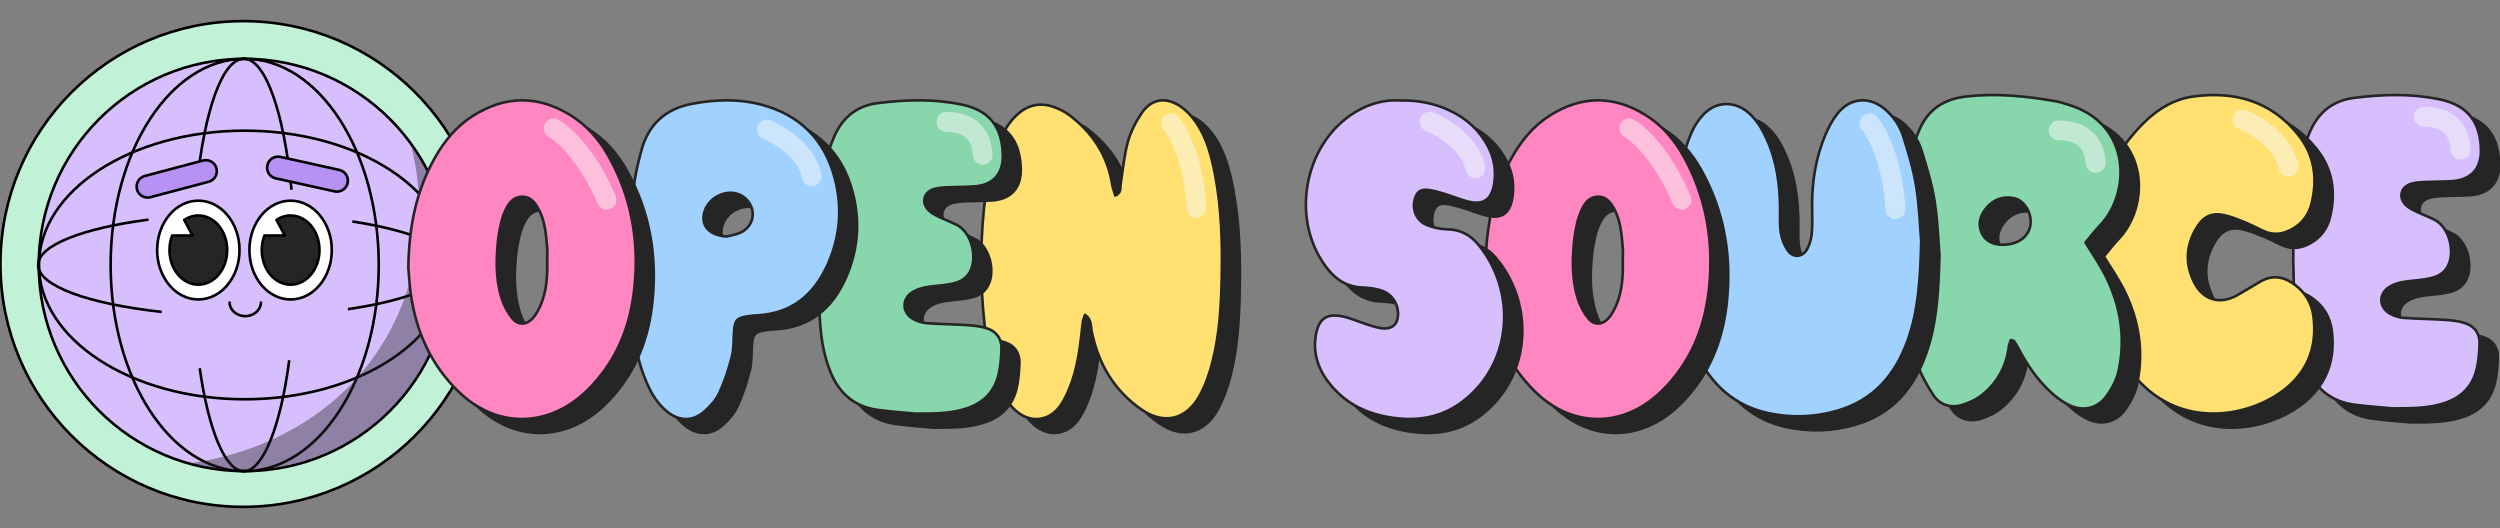 <svg viewBox="0 0 947 200" fill="none" xmlns="http://www.w3.org/2000/svg">
<rect x="0" y="0" width="947" height="200" fill="#808080" stroke="none"/>
<g clip-path="url(#clip0_5166_17577)">
<circle cx="92.169" cy="100" r="92" fill="#C1F2D7" stroke="black"/>
<path d="M92.63 178.468C135.681 178.468 170.581 143.503 170.581 100.372C170.581 57.24 135.681 22.275 92.63 22.275C49.58 22.275 14.68 57.24 14.68 100.372C14.68 143.503 49.58 178.468 92.63 178.468Z" fill="#D7BFFD" stroke="black" stroke-miterlimit="10"/>
<path d="M92.687 178.468C120.731 178.468 143.466 143.503 143.466 100.372C143.466 57.24 120.731 22.275 92.687 22.275C64.642 22.275 41.908 57.24 41.908 100.372C41.908 143.503 64.642 178.468 92.687 178.468Z" stroke="black" stroke-miterlimit="10"/>
<path d="M110.416 71.875C107.596 42.836 100.592 22.275 92.394 22.275C84.196 22.275 77.502 41.945 74.563 69.974" stroke="black" stroke-miterlimit="10"/>
<path d="M75.644 139.502C78.995 162.804 85.239 178.474 92.394 178.474C99.55 178.474 106.329 161.433 109.561 136.473" stroke="black" stroke-miterlimit="10"/>
<path d="M92.687 151.245C135.738 151.245 170.638 128.468 170.638 100.371C170.638 72.274 135.738 49.497 92.687 49.497C49.636 49.497 14.736 72.274 14.736 100.371C14.736 128.468 49.636 151.245 92.687 151.245Z" stroke="black" stroke-miterlimit="10"/>
<path d="M56.27 83.189C31.407 86.427 14.443 92.909 14.443 100.371C14.443 108.325 33.704 115.161 61.253 118.151" stroke="black" stroke-miterlimit="10"/>
<path d="M131.789 117.108C154.861 113.741 170.35 107.508 170.35 100.372C170.35 93.236 155.61 87.308 133.466 83.89" stroke="black" stroke-miterlimit="10"/>
<path d="M110.079 113.436C118.695 113.436 125.68 105.059 125.68 94.725C125.68 84.392 118.695 76.015 110.079 76.015C101.463 76.015 94.478 84.392 94.478 94.725C94.478 105.059 101.463 113.436 110.079 113.436Z" fill="white" stroke="black" stroke-linecap="round" stroke-linejoin="round"/>
<path d="M110.079 81.621C108.137 81.621 106.318 82.236 104.736 83.302L107.878 89.214H100.181C99.528 90.889 99.157 92.756 99.157 94.73C99.157 101.967 104.049 107.834 110.085 107.834C116.121 107.834 121.013 101.967 121.013 94.73C121.013 87.493 116.121 81.627 110.085 81.627L110.079 81.621Z" fill="#252525" stroke="black" stroke-linecap="round" stroke-linejoin="round"/>
<path d="M75.126 113.436C83.742 113.436 90.727 105.059 90.727 94.725C90.727 84.392 83.742 76.015 75.126 76.015C66.509 76.015 59.524 84.392 59.524 94.725C59.524 105.059 66.509 113.436 75.126 113.436Z" fill="white" stroke="black" stroke-linecap="round" stroke-linejoin="round"/>
<path d="M75.126 81.621C73.184 81.621 71.365 82.236 69.783 83.302L72.925 89.214H65.228C64.575 90.889 64.204 92.756 64.204 94.73C64.204 101.967 69.096 107.834 75.132 107.834C81.168 107.834 86.06 101.967 86.06 94.73C86.06 87.493 81.168 81.627 75.132 81.627L75.126 81.621Z" fill="#252525" stroke="black" stroke-linecap="round" stroke-linejoin="round"/>
<path d="M98.835 114.648C98.751 117.491 96.06 119.782 92.85 119.759C89.675 119.736 87.04 117.463 86.956 114.648" stroke="black" stroke-linecap="round" stroke-linejoin="round"/>
<path d="M76.923 60.801L54.844 66.666C52.629 67.254 51.31 69.531 51.897 71.75L51.898 71.755C52.486 73.975 54.758 75.297 56.973 74.708L79.052 68.843C81.267 68.255 82.587 65.979 81.999 63.759L81.998 63.754C81.41 61.535 79.138 60.212 76.923 60.801Z" fill="#B891F5" stroke="black" stroke-linecap="round" stroke-linejoin="round"/>
<path d="M128.526 64.369L106.222 59.435C103.984 58.94 101.769 60.357 101.275 62.599L101.274 62.604C100.78 64.846 102.193 67.065 104.431 67.56L126.736 72.493C128.974 72.988 131.188 71.572 131.682 69.33L131.684 69.325C132.178 67.083 130.764 64.864 128.526 64.369Z" fill="#B891F5" stroke="black" stroke-linecap="round" stroke-linejoin="round"/>
<path d="M155.492 54.196C173.588 79.969 175.294 113.661 159.867 139.908C142.396 169.635 106.081 184.492 71.23 175.495C75.999 175.027 122.004 169.708 146.157 128.119C165.655 94.55 157.283 60.83 155.492 54.202V54.196Z" fill="#252525" fill-opacity="0.4"/>
<path d="M913.069 159.991C909.331 159.636 904.008 159.289 898.736 158.591C890.075 157.445 884.116 152.653 880.69 144.583C878.237 138.805 877.104 132.694 876.623 126.535C875.085 106.838 874.904 87.133 878.132 67.567C878.836 63.316 880.201 59.069 881.925 55.115C885.052 47.942 890.505 43.42 898.487 42.401C909.259 41.022 920.031 40.696 930.731 42.879C937.887 44.338 943.614 47.789 945.743 55.356C946.345 57.496 946.623 59.789 946.665 62.017C946.805 69.335 942.826 73.522 935.422 73.945C931.92 74.144 928.409 74.101 924.903 74.266C923.373 74.338 921.805 74.469 920.347 74.888C916.318 76.038 915.265 80.057 918.236 83C919.205 83.96 920.503 84.646 921.75 85.251C924.148 86.414 926.66 87.336 929.041 88.524C935.009 91.51 937.423 102.076 933.323 107.375C931.178 110.15 927.916 110.734 924.705 111.212C922.071 111.605 919.382 111.677 916.782 112.197C915.037 112.544 913.204 113.14 911.746 114.126C907.818 116.782 908.071 121.79 912.239 124.129C913.781 124.992 915.64 125.579 917.393 125.711C922.703 126.108 928.038 126.125 933.348 126.48C935.835 126.649 938.393 126.958 940.744 127.741C944.284 128.917 946.257 131.683 946.143 135.464C946.046 138.678 945.793 141.952 945.064 145.069C943.53 151.617 939.311 155.838 932.952 157.961C926.985 159.953 920.823 160.004 913.065 160L913.069 159.991Z" fill="#252525" stroke="#252525" stroke-miterlimit="10" stroke-linejoin="round"/>
<path d="M906.183 154.687C902.445 154.332 897.122 153.985 891.85 153.287C883.189 152.141 877.23 147.349 873.804 139.279C871.351 133.502 870.218 127.39 869.737 121.232C868.199 101.535 868.018 81.829 871.246 62.263C871.95 58.012 873.315 53.766 875.039 49.811C878.166 42.638 883.619 38.117 891.601 37.097C902.373 35.718 913.145 35.393 923.845 37.575C931.001 39.034 936.728 42.486 938.856 50.052C939.459 52.192 939.737 54.485 939.779 56.714C939.919 64.031 935.94 68.218 928.536 68.641C925.034 68.84 921.523 68.798 918.017 68.963C916.487 69.034 914.919 69.166 913.461 69.584C909.432 70.735 908.379 74.753 911.35 77.697C912.319 78.657 913.617 79.342 914.864 79.947C917.262 81.11 919.774 82.032 922.155 83.221C928.123 86.207 930.537 96.772 926.437 102.072C924.292 104.846 921.03 105.43 917.819 105.908C915.185 106.301 912.496 106.373 909.896 106.893C908.151 107.24 906.318 107.837 904.86 108.822C900.932 111.478 901.185 116.486 905.353 118.825C906.895 119.688 908.754 120.276 910.507 120.407C915.817 120.804 921.152 120.821 926.462 121.177C928.949 121.346 931.507 121.655 933.858 122.437C937.398 123.613 939.371 126.379 939.257 130.16C939.16 133.375 938.907 136.648 938.178 139.766C936.644 146.313 932.425 150.534 926.066 152.657C920.099 154.649 913.937 154.7 906.179 154.696L906.183 154.687Z" fill="#D7BFFD" stroke="#252525" stroke-miterlimit="10" stroke-linejoin="round"/>
<path opacity="0.5" fill-rule="evenodd" clip-rule="evenodd" d="M914.387 44.18C914.387 42.095 916.072 40.405 918.149 40.405C920.193 40.405 924.296 40.587 928.085 42.733C932.164 45.044 935.366 49.337 935.82 56.393C935.954 58.473 934.382 60.269 932.308 60.403C930.235 60.537 928.446 58.959 928.313 56.879C928.014 52.233 926.138 50.299 924.387 49.307C922.345 48.151 919.867 47.954 918.149 47.954C916.072 47.954 914.387 46.264 914.387 44.18Z" fill="#FAFAFA"/>
<path d="M798.614 102.321C799.035 84.602 803.983 68.738 815.741 55.315C821.671 48.544 828.684 43.13 837.753 41.888C853.44 39.744 867.331 43.648 877.576 56.493C883.723 64.2 884.912 73.187 882.512 82.625C881.501 86.606 879.135 89.796 875.563 91.914C871.829 94.13 868.053 94.683 863.89 92.615C859.612 90.489 855.212 88.426 850.641 87.129C844.732 85.453 841.334 87.252 838.395 92.662C834.899 99.097 834.826 105.694 838.051 112.223C841.394 118.994 847.803 120.878 854.409 117.161C857.365 115.498 860.232 113.677 863.172 111.98C867.789 109.318 872.122 110.13 876.225 113.18C880.307 116.212 882.673 120.316 883.294 125.314C884.581 135.7 881.747 144.704 873.74 151.701C861.316 162.559 835.566 168.569 817.823 150.361C809.425 141.74 803.503 131.736 801.057 119.921C799.859 114.132 799.404 108.191 798.61 102.317L798.614 102.321Z" fill="#252525" stroke="#252525" stroke-miterlimit="10" stroke-linejoin="round"/>
<path d="M791.673 96.988C792.094 79.269 797.042 63.405 808.8 49.982C814.73 43.211 821.743 37.797 830.812 36.555C846.499 34.411 860.39 38.316 870.635 51.16C876.782 58.867 877.971 67.854 875.571 77.292C874.56 81.273 872.194 84.463 868.622 86.581C864.888 88.797 861.112 89.35 856.949 87.282C852.671 85.156 848.271 83.093 843.7 81.796C837.791 80.12 834.393 81.919 831.454 87.329C827.958 93.764 827.886 100.361 831.11 106.89C834.453 113.661 840.863 115.545 847.468 111.828C850.424 110.165 853.292 108.344 856.231 106.647C860.848 103.985 865.181 104.797 869.284 107.847C873.367 110.879 875.733 114.983 876.353 119.981C877.64 130.367 874.807 139.371 866.799 146.368C854.375 157.226 828.625 163.236 810.882 145.028C802.484 136.407 796.562 126.403 794.116 114.588C792.918 108.799 792.463 102.858 791.669 96.984L791.673 96.988Z" fill="#FFE071" stroke="#252525" stroke-miterlimit="10" stroke-linejoin="round"/>
<path opacity="0.5" fill-rule="evenodd" clip-rule="evenodd" d="M845.94 43.905C846.717 41.958 848.924 41.011 850.868 41.79C853.741 42.941 858.018 45.256 861.873 48.592C865.697 51.902 869.485 56.553 870.622 62.433C871.02 64.491 869.676 66.482 867.62 66.88C865.565 67.279 863.575 65.933 863.178 63.875C862.495 60.342 860.09 57.084 856.913 54.334C853.766 51.61 850.234 49.712 848.052 48.838C846.108 48.06 845.162 45.851 845.94 43.905Z" fill="#FAFAFA"/>
<path d="M796.94 97.12C799.349 101.114 802.425 105.493 804.757 110.224C810.289 121.439 812.094 133.328 809.511 145.59C808.819 148.881 807.094 152.154 805.14 154.955C801.516 160.138 795.857 161.377 790.181 158.442C787.721 157.17 785.461 155.37 783.434 153.473C778.472 148.826 774.7 143.275 771.556 137.297C771.042 136.322 770.447 135.388 769.835 134.471C769.712 134.291 769.33 134.279 768.663 134.057C768.391 134.898 767.983 135.71 767.881 136.556C767.023 143.648 763.875 149.651 758.471 154.277C756.202 156.219 753.279 157.701 750.399 158.593C745.963 159.966 741.783 158.74 739.208 154.796C736.863 151.204 734.735 147.357 733.248 143.355C730.07 134.802 728.889 125.784 728.319 116.738C727.419 102.403 727.143 88.057 728.914 73.756C729.738 67.096 731.344 60.628 734 54.419C737.296 46.72 743.278 42.802 751.541 41.835C763.033 40.491 774.385 41.642 785.69 43.614C787.211 43.878 788.685 44.414 790.172 44.849C814.495 51.983 814.155 78.457 802.489 90.569C800.547 92.586 798.86 94.843 796.94 97.124V97.12ZM765.051 97.97C772.312 98.121 776.743 93.859 776.097 88.09C775.694 84.49 773.089 81.015 769.971 80.35C765.752 79.454 762.137 80.739 759.397 84.008C757.115 86.73 756.079 89.895 757.527 93.306C759.027 96.836 762.222 97.828 765.051 97.966V97.97Z" fill="#252525" stroke="#252525" stroke-miterlimit="10" stroke-linejoin="round"/>
<path d="M789.998 91.866C792.407 95.86 795.483 100.239 797.815 104.97C803.347 116.185 805.152 128.074 802.569 140.336C801.877 143.627 800.152 146.901 798.198 149.701C794.574 154.884 788.915 156.123 783.239 153.189C780.779 151.916 778.519 150.116 776.492 148.219C771.53 143.572 767.757 138.021 764.614 132.043C764.1 131.068 763.505 130.134 762.893 129.217C762.77 129.037 762.387 129.025 761.72 128.803C761.449 129.644 761.041 130.456 760.939 131.302C760.081 138.394 756.932 144.397 751.528 149.023C749.26 150.966 746.337 152.448 743.456 153.339C739.021 154.712 734.841 153.486 732.266 149.542C729.921 145.95 727.792 142.103 726.305 138.101C723.128 129.548 721.947 120.531 721.377 111.484C720.477 97.15 720.2 82.803 721.972 68.502C722.796 61.842 724.402 55.374 727.057 49.165C730.354 41.467 736.336 37.548 744.599 36.581C756.091 35.237 767.443 36.388 778.748 38.36C780.269 38.624 781.743 39.16 783.23 39.595C807.553 46.729 807.213 73.204 795.546 85.315C793.605 87.332 791.918 89.589 789.998 91.871V91.866ZM758.109 92.72C765.37 92.871 769.801 88.609 769.155 82.841C768.752 79.24 766.147 75.766 763.029 75.1C758.81 74.204 755.195 75.489 752.455 78.759C750.173 81.48 749.137 84.645 750.585 88.057C752.085 91.586 755.28 92.578 758.109 92.716V92.72Z" fill="#88D6AB" stroke="#252525" stroke-miterlimit="10" stroke-linejoin="round"/>
<path opacity="0.5" fill-rule="evenodd" clip-rule="evenodd" d="M776.031 49.403C776.031 47.34 777.728 45.667 779.823 45.667C781.883 45.667 786.02 45.847 789.839 47.971C793.951 50.258 797.179 54.508 797.637 61.492C797.772 63.55 796.187 65.327 794.097 65.46C792.007 65.593 790.203 64.032 790.069 61.972C789.768 57.374 787.877 55.46 786.111 54.478C784.053 53.333 781.554 53.139 779.823 53.139C777.728 53.139 776.031 51.466 776.031 49.403Z" fill="#FAFAFA"/>
<path d="M734.665 96.69C734.309 111.055 733.594 122.83 729.566 134.123C724.906 147.182 716.752 156.82 702.994 160.837C694.459 163.329 685.788 163.662 677.083 161.867C663.91 159.147 655.176 150.929 649.408 139.187C645.709 131.657 643.707 123.59 642.772 115.324C640.915 98.895 641.101 82.47 644.283 66.193C645.007 62.501 646.217 58.835 647.719 55.38C648.815 52.859 650.457 50.409 652.387 48.446C657.139 43.61 663.999 43.521 669.157 47.934C672.327 50.646 674.396 54.16 676.102 57.898C679.969 66.387 681.159 75.387 681.209 84.611C681.226 87.563 681.015 90.558 681.476 93.447C681.84 95.728 682.733 98.101 684.006 100.023C686.059 103.114 689.749 102.857 691.514 99.558C692.474 97.759 693.058 95.609 693.223 93.569C693.507 90.076 693.359 86.546 693.342 83.027C693.299 73.782 694.806 64.807 698.403 56.28C699.592 53.459 701.099 50.659 702.994 48.272C707.861 42.144 715.292 41.684 721.187 46.879C724.318 49.641 726.658 53.079 727.873 56.985C729.824 63.27 731.779 69.63 732.803 76.105C734.009 83.716 734.229 91.487 734.669 96.686L734.665 96.69Z" fill="#252525" stroke="#252525" stroke-miterlimit="10" stroke-linejoin="round"/>
<path d="M727.75 91.39C727.395 105.754 726.68 117.529 722.651 128.822C717.992 141.881 709.837 151.519 696.08 155.536C687.544 158.028 678.874 158.362 670.169 156.567C656.995 153.847 648.261 145.628 642.493 133.886C638.795 126.356 636.793 118.289 635.858 110.024C634 93.594 634.186 77.169 637.368 60.892C638.092 57.2 639.302 53.535 640.805 50.08C641.901 47.558 643.543 45.109 645.472 43.145C650.225 38.309 657.084 38.22 662.243 42.634C665.412 45.345 667.482 48.859 669.187 52.597C673.055 61.086 674.244 70.086 674.295 79.31C674.312 82.263 674.1 85.257 674.561 88.146C674.925 90.427 675.818 92.8 677.092 94.722C679.144 97.814 682.834 97.556 684.599 94.257C685.56 92.458 686.144 90.308 686.309 88.269C686.592 84.776 686.444 81.245 686.427 77.727C686.385 68.481 687.891 59.507 691.488 50.979C692.678 48.158 694.184 45.358 696.08 42.971C700.946 36.843 708.377 36.383 714.272 41.578C717.404 44.34 719.744 47.778 720.958 51.685C722.909 57.969 724.864 64.33 725.888 70.804C727.094 78.415 727.314 86.186 727.755 91.385L727.75 91.39Z" fill="#A1D1FF" stroke="#252525" stroke-miterlimit="10" stroke-linejoin="round"/>
<path opacity="0.5" fill-rule="evenodd" clip-rule="evenodd" d="M705.592 44C707.136 42.6 709.525 42.715 710.927 44.256C714.485 48.166 720.59 59.893 721.759 78.981C721.886 81.059 720.302 82.846 718.22 82.973C716.138 83.1 714.347 81.518 714.219 79.441C713.12 61.495 707.404 51.597 705.335 49.324C703.932 47.783 704.047 45.399 705.592 44Z" fill="#FAFAFA"/>
<path d="M429.286 79.309C431.678 78.183 431.07 76.483 431.29 75.094C432.14 69.744 432.603 64.285 434.015 59.09C435.053 55.272 436.945 51.53 439.157 48.235C442.82 42.776 448.111 41.776 453.657 45.351C456.032 46.883 458.14 49.118 459.774 51.454C463.911 57.382 465.686 64.302 467.044 71.305C469.582 84.374 469.861 97.602 469.582 110.856C469.357 121.459 468.744 132.05 466.09 142.352C464.957 146.756 463.424 151.202 461.232 155.162C456.157 164.329 447.653 166.272 439.086 160.302C428.795 153.132 422.857 143.014 420.332 130.761C419.907 128.705 420.34 126.252 417.803 124.507C417.47 125.57 417.07 126.386 416.974 127.232C416.145 134.851 415.395 142.503 412.861 149.783C411.774 152.905 410.428 156.062 408.57 158.762C404.466 164.719 397.466 165.732 391.92 161.094C389.545 159.109 387.611 156.367 386.091 153.625C382.811 147.71 381.47 141.101 380.545 134.47C378.212 117.704 377.812 100.876 379.557 84.027C380.449 75.399 382.62 67.039 385.532 58.893C386.903 55.054 388.991 51.597 391.999 48.784C396.016 45.033 400.699 43.94 405.853 45.728C408.045 46.49 410.232 47.591 412.07 48.997C420.67 55.586 426.324 64.071 428.074 74.972C428.299 76.374 428.836 77.727 429.29 79.305L429.286 79.309Z" fill="#252525" stroke="#252525" stroke-miterlimit="10" stroke-linejoin="round"/>
<path d="M422.478 74.06C424.87 72.934 424.261 71.234 424.482 69.844C425.332 64.495 425.795 59.036 427.207 53.841C428.245 50.023 430.136 46.281 432.349 42.986C436.011 37.528 441.303 36.527 446.849 40.102C449.224 41.634 451.332 43.87 452.965 46.205C457.103 52.133 458.878 59.053 460.236 66.056C462.774 79.125 463.053 92.353 462.774 105.607C462.549 116.21 461.936 126.801 459.282 137.103C458.149 141.507 456.615 145.953 454.424 149.913C449.349 159.08 440.844 161.023 432.278 155.053C421.986 147.883 416.049 137.765 413.524 125.512C413.099 123.456 413.532 121.003 410.995 119.258C410.661 120.321 410.261 121.137 410.165 121.983C409.336 129.602 408.586 137.254 406.053 144.534C404.965 147.656 403.62 150.813 401.761 153.513C397.657 159.47 390.657 160.483 385.111 155.845C382.736 153.86 380.803 151.118 379.282 148.376C376.003 142.461 374.661 135.852 373.736 129.221C371.403 112.455 371.003 95.627 372.749 78.778C373.641 70.15 375.811 61.79 378.724 53.644C380.095 49.805 382.182 46.348 385.191 43.535C389.207 39.784 393.891 38.691 399.045 40.479C401.236 41.241 403.424 42.342 405.261 43.748C413.861 50.337 419.515 58.822 421.265 69.723C421.49 71.126 422.028 72.478 422.482 74.056L422.478 74.06Z" fill="#FFE071" stroke="#252525" stroke-miterlimit="10" stroke-linejoin="round"/>
<path opacity="0.5" fill-rule="evenodd" clip-rule="evenodd" d="M441.055 43.922C442.575 42.535 444.927 42.649 446.308 44.176C449.811 48.052 455.822 59.675 456.973 78.594C457.099 80.653 455.538 82.425 453.488 82.551C451.438 82.677 449.675 81.109 449.549 79.05C448.467 61.263 442.839 51.453 440.802 49.2C439.421 47.672 439.534 45.309 441.055 43.922Z" fill="#FAFAFA"/>
<path d="M353.5 161.991C349.809 161.636 344.555 161.289 339.35 160.591C330.801 159.445 324.918 154.653 321.536 146.583C319.115 140.805 317.996 134.694 317.521 128.535C316.003 108.838 315.824 89.133 319.011 69.567C319.705 65.316 321.053 61.069 322.755 57.115C325.842 49.942 331.225 45.42 339.105 44.401C349.739 43.022 360.372 42.696 370.935 44.879C378 46.338 383.653 49.789 385.754 57.356C386.349 59.496 386.624 61.789 386.665 64.017C386.803 71.335 382.875 75.522 375.566 75.945C372.109 76.144 368.643 76.101 365.182 76.266C363.671 76.338 362.124 76.469 360.684 76.888C356.707 78.038 355.667 82.057 358.6 85C359.557 85.96 360.838 86.646 362.07 87.251C364.437 88.414 366.916 89.336 369.267 90.524C375.158 93.51 377.542 104.076 373.494 109.375C371.376 112.15 368.156 112.734 364.986 113.212C362.386 113.605 359.732 113.677 357.165 114.197C355.442 114.544 353.633 115.14 352.193 116.126C348.316 118.782 348.565 123.79 352.68 126.129C354.203 126.992 356.037 127.579 357.768 127.711C363.01 128.108 368.277 128.125 373.519 128.48C375.973 128.649 378.499 128.958 380.82 129.741C384.315 130.917 386.262 133.683 386.15 137.464C386.054 140.678 385.804 143.952 385.085 147.069C383.57 153.617 379.406 157.838 373.128 159.961C367.237 161.953 361.154 162.004 353.495 162L353.5 161.991Z" fill="#252525" stroke="#252525" stroke-miterlimit="10" stroke-linejoin="round"/>
<path d="M346.702 156.687C343.012 156.332 337.757 155.985 332.553 155.287C324.003 154.141 318.121 149.349 314.738 141.279C312.317 135.502 311.198 129.39 310.724 123.232C309.205 103.535 309.026 83.829 312.213 64.263C312.908 60.012 314.256 55.766 315.957 51.811C319.044 44.638 324.428 40.117 332.307 39.097C342.941 37.718 353.575 37.393 364.138 39.575C371.202 41.034 376.856 44.486 378.957 52.052C379.552 54.192 379.826 56.485 379.868 58.714C380.005 66.031 376.078 70.218 368.768 70.641C365.311 70.84 361.845 70.798 358.384 70.963C356.874 71.034 355.326 71.166 353.887 71.584C349.91 72.735 348.869 76.753 351.802 79.697C352.759 80.657 354.041 81.342 355.272 81.947C357.639 83.11 360.119 84.032 362.469 85.221C368.36 88.207 370.744 98.772 366.696 104.072C364.579 106.846 361.359 107.43 358.188 107.908C355.588 108.301 352.934 108.373 350.367 108.893C348.645 109.24 346.835 109.837 345.396 110.822C341.518 113.478 341.768 118.486 345.882 120.825C347.405 121.688 349.24 122.276 350.97 122.407C356.212 122.804 361.479 122.821 366.721 123.177C369.176 123.346 371.701 123.655 374.023 124.437C377.517 125.613 379.464 128.379 379.352 132.16C379.256 135.375 379.007 138.648 378.287 141.766C376.772 148.313 372.608 152.534 366.33 154.657C360.439 156.649 354.357 156.7 346.698 156.696L346.702 156.687Z" fill="#88D6AB" stroke="#252525" stroke-miterlimit="10" stroke-linejoin="round"/>
<path opacity="0.5" fill-rule="evenodd" clip-rule="evenodd" d="M354.801 46.18C354.801 44.095 356.464 42.405 358.514 42.405C360.532 42.405 364.583 42.587 368.323 44.733C372.35 47.044 375.511 51.337 375.959 58.393C376.091 60.473 374.539 62.269 372.493 62.403C370.446 62.537 368.68 60.959 368.548 58.879C368.253 54.233 366.401 52.299 364.673 51.307C362.657 50.151 360.21 49.954 358.514 49.954C356.464 49.954 354.801 48.264 354.801 46.18Z" fill="#FAFAFA"/>
<path d="M569.426 106.581C569.683 90.838 572.476 77.425 579.365 65.072C582.944 58.654 587.5 53.086 593.711 49.119C605.686 41.473 617.81 41.309 629.926 48.745C636.199 52.598 640.916 58.061 644.487 64.488C653.019 79.848 655.915 96.385 654.194 113.857C652.986 126.092 649.274 137.372 641.768 147.13C639.492 150.087 636.923 152.904 634.105 155.319C619.846 167.528 601.59 166.78 588.199 153.577C578.02 143.542 572.451 131.147 570.411 117.032C569.832 113.028 569.649 108.969 569.43 106.581H569.426ZM621.472 103.952C621.472 102.274 621.6 100.583 621.447 98.917C620.975 93.769 620.636 88.562 617.947 83.953C616.639 81.707 614.959 79.793 612.17 79.78C609.199 79.768 607.391 81.745 606.166 84.222C605.372 85.833 604.718 87.561 604.308 89.311C603.708 91.889 603.216 94.518 602.967 97.155C602.293 104.297 602.285 111.464 604.424 118.361C605.268 121.078 606.704 123.791 608.496 125.978C610.635 128.586 613.85 128.376 616.06 125.814C617.301 124.376 618.261 122.597 619.014 120.826C621.298 115.447 621.584 109.714 621.476 103.952H621.472Z" fill="#252525" stroke="#252525" stroke-miterlimit="10" stroke-linejoin="round"/>
<path d="M562.669 101.306C562.925 85.563 565.719 72.151 572.608 59.798C576.187 53.38 580.743 47.811 586.954 43.845C598.929 36.199 611.053 36.035 623.169 43.471C629.442 47.323 634.159 52.787 637.73 59.213C646.262 74.573 649.158 91.111 647.437 108.582C646.229 120.817 642.517 132.098 635.011 141.855C632.735 144.812 630.166 147.63 627.348 150.044C613.089 162.254 594.833 161.505 581.442 148.303C571.263 138.268 565.694 125.873 563.654 111.758C563.074 107.754 562.892 103.695 562.673 101.306H562.669ZM614.715 98.673C614.715 96.995 614.843 95.304 614.69 93.639C614.218 88.491 613.879 83.284 611.189 78.674C609.882 76.428 608.202 74.514 605.413 74.502C602.442 74.489 600.634 76.466 599.409 78.943C598.615 80.554 597.961 82.283 597.551 84.032C596.951 86.611 596.459 89.239 596.21 91.876C595.536 99.018 595.528 106.185 597.667 113.083C598.511 115.8 599.947 118.513 601.739 120.7C603.878 123.307 607.093 123.097 609.303 120.536C610.544 119.097 611.504 117.318 612.257 115.547C614.541 110.168 614.827 104.435 614.719 98.673H614.715Z" fill="#FF86C1" stroke="#252525" stroke-miterlimit="10" stroke-linejoin="round"/>
<path opacity="0.5" fill-rule="evenodd" clip-rule="evenodd" d="M613.864 46.872C614.818 45.039 617.053 44.34 618.856 45.31C623.43 47.771 632.948 56.694 640.376 74.177C641.185 76.081 640.323 78.29 638.45 79.111C636.577 79.933 634.404 79.057 633.595 77.153C626.611 60.717 618.059 53.376 615.4 51.945C613.597 50.975 612.909 48.704 613.864 46.872Z" fill="#FAFAFA"/>
<path d="M245.45 102.3C245.844 94.224 246.022 85.538 246.789 76.903C247.22 72.061 248.397 67.248 249.648 62.532C252.305 52.524 258.704 46.541 268.85 44.617C277.641 42.949 286.402 42.621 295.085 44.907C309.674 48.747 319.149 58.103 323.015 72.928C325.9 83.984 325.009 94.885 320.355 105.348C315.161 117.024 306.624 124.047 293.655 124.725C292.416 124.788 291.173 124.885 289.95 125.087C285.818 125.761 285.122 126.578 284.832 130.784C284.608 133.988 284.782 137.306 284.003 140.371C282.805 145.078 281.276 149.773 279.232 154.156C277.985 156.838 275.776 159.242 273.525 161.213C269.207 164.998 264.013 164.846 259.533 161.247C255.865 158.299 253.503 154.358 251.671 150.08C248.836 143.47 247.294 136.485 246.76 129.348C246.101 120.557 245.881 111.736 245.442 102.3H245.45ZM282.059 94.873C283.766 94.41 285.569 94.165 287.169 93.45C292.59 91.029 293.523 84.355 289.092 80.389C286.27 77.862 282.055 77.602 278.312 79.719C274.644 81.795 272.601 85.904 273.455 89.492C274.213 92.675 277.5 94.645 282.059 94.873Z" fill="#252525" stroke="#252525" stroke-miterlimit="10" stroke-linejoin="round"/>
<path d="M238.677 97.021C239.071 88.945 239.249 80.259 240.016 71.623C240.447 66.781 241.624 61.969 242.876 57.253C245.532 47.245 251.932 41.262 262.077 39.337C270.868 37.67 279.63 37.342 288.313 39.628C302.901 43.468 312.376 52.824 316.243 67.649C319.127 78.705 318.236 89.606 313.582 100.069C308.389 111.745 299.851 118.768 286.883 119.446C285.643 119.509 284.4 119.606 283.177 119.808C279.045 120.481 278.349 121.298 278.059 125.505C277.835 128.709 278.009 132.027 277.23 135.092C276.032 139.799 274.503 144.494 272.46 148.877C271.212 151.559 269.003 153.963 266.753 155.934C262.434 159.719 257.241 159.567 252.76 155.967C249.093 153.02 246.73 149.079 244.898 144.801C242.063 138.191 240.522 131.206 239.987 124.069C239.328 115.277 239.108 106.456 238.669 97.021H238.677ZM275.286 89.594C276.994 89.13 278.797 88.886 280.396 88.17C285.817 85.749 286.75 79.076 282.319 75.109C279.497 72.583 275.282 72.322 271.539 74.44C267.871 76.516 265.828 80.625 266.682 84.213C267.44 87.396 270.727 89.366 275.286 89.594Z" fill="#A1D1FF" stroke="#252525" stroke-miterlimit="10" stroke-linejoin="round"/>
<path opacity="0.5" fill-rule="evenodd" clip-rule="evenodd" d="M287.016 47.678C287.774 45.751 289.927 44.813 291.824 45.584C294.627 46.723 298.801 49.015 302.561 52.318C306.293 55.595 309.989 60.199 311.098 66.019C311.486 68.057 310.175 70.028 308.169 70.422C306.164 70.817 304.223 69.485 303.835 67.447C303.168 63.95 300.822 60.725 297.723 58.003C294.652 55.306 291.205 53.427 289.076 52.562C287.179 51.791 286.257 49.604 287.016 47.678Z" fill="#FAFAFA"/>
<path d="M161.5 106.581C161.759 90.838 164.582 77.425 171.547 65.072C175.165 58.654 179.77 53.086 186.049 49.119C198.154 41.473 210.409 41.309 222.657 48.745C228.998 52.598 233.766 58.061 237.376 64.488C246.001 79.848 248.929 96.385 247.189 113.857C245.968 126.092 242.216 137.372 234.628 147.13C232.327 150.087 229.73 152.904 226.881 155.319C212.467 167.528 194.013 166.78 180.477 153.577C170.187 143.542 164.557 131.147 162.495 117.032C161.909 113.028 161.725 108.969 161.504 106.581H161.5ZM214.111 103.952C214.111 102.274 214.241 100.583 214.086 98.917C213.609 93.769 213.266 88.562 210.547 83.953C209.226 81.707 207.527 79.793 204.708 79.78C201.705 79.768 199.877 81.745 198.639 84.222C197.836 85.833 197.175 87.561 196.761 89.311C196.154 91.889 195.656 94.518 195.406 97.155C194.724 104.297 194.715 111.464 196.878 118.361C197.731 121.078 199.183 123.791 200.994 125.978C203.156 128.586 206.406 128.376 208.64 125.814C209.895 124.376 210.865 122.597 211.627 120.826C213.935 115.447 214.224 109.714 214.115 103.952H214.111Z" fill="#252525" stroke="#252525" stroke-miterlimit="10" stroke-linejoin="round"/>
<path d="M154.669 101.306C154.928 85.563 157.752 72.151 164.716 59.798C168.334 53.38 172.94 47.811 179.218 43.845C191.323 36.199 203.579 36.035 215.826 43.471C222.167 47.323 226.936 52.787 230.546 59.213C239.171 74.573 242.099 91.111 240.358 108.582C239.137 120.817 235.385 132.098 227.797 141.855C225.497 144.812 222.899 147.63 220.051 150.044C205.637 162.254 187.182 161.505 173.646 148.303C163.357 138.268 157.727 125.873 155.664 111.758C155.079 107.754 154.895 103.695 154.673 101.306H154.669ZM207.281 98.673C207.281 96.995 207.41 95.304 207.256 93.639C206.779 88.491 206.436 83.284 203.717 78.674C202.395 76.428 200.697 74.514 197.878 74.502C194.874 74.489 193.046 76.466 191.808 78.943C191.005 80.554 190.344 82.283 189.93 84.032C189.324 86.611 188.826 89.239 188.575 91.876C187.893 99.018 187.885 106.185 190.047 113.083C190.901 115.8 192.352 118.513 194.163 120.7C196.326 123.307 199.576 123.097 201.81 120.536C203.064 119.097 204.035 117.318 204.796 115.547C207.105 110.168 207.394 104.435 207.285 98.673H207.281Z" fill="#FF86C1" stroke="#252525" stroke-miterlimit="10" stroke-linejoin="round"/>
<path opacity="0.5" fill-rule="evenodd" clip-rule="evenodd" d="M206.42 46.872C207.385 45.039 209.644 44.34 211.466 45.31C216.09 47.771 225.712 56.694 233.221 74.177C234.038 76.081 233.167 78.29 231.274 79.111C229.381 79.933 227.184 79.057 226.366 77.153C219.306 60.717 210.661 53.376 207.973 51.945C206.151 50.975 205.455 48.704 206.42 46.872Z" fill="#FAFAFA"/>
<path d="M537.659 43.346C544.184 43.245 550.199 44.437 555.881 47.08C562.306 50.063 567.334 54.575 570.631 60.918C572.907 65.295 573.657 69.933 572.899 74.777C571.912 81.052 568.612 83.207 562.525 81.51C559.561 80.686 556.695 79.503 553.749 78.615C551.75 78.013 549.702 77.399 547.641 77.209C544.829 76.953 543.548 78.076 542.806 80.795C541.727 84.768 543.48 88.947 547.4 90.53C549.811 91.506 552.539 92.104 555.135 92.146C560.034 92.23 563.802 94.246 566.808 97.865C581.199 115.205 580.157 142.065 561.581 156.879C554.124 162.826 545.638 164.737 536.314 163.756C526.467 162.721 517.843 159.202 511.279 151.513C506.499 145.915 504.059 139.552 505.353 132.115C506.411 126.042 509.34 123.908 515.419 125.137C518.547 125.769 521.518 127.162 524.587 128.134C526.45 128.723 528.33 129.384 530.252 129.632C534.375 130.167 536.63 127.94 536.462 123.786C536.306 119.898 533.916 116.518 530.021 115.289C527.913 114.624 525.637 114.266 523.424 114.22C517.99 114.111 513.737 111.893 510.301 107.777C495.299 89.806 500.235 59.941 520.25 47.757C525.679 44.449 531.563 42.942 537.663 43.346H537.659Z" fill="#252525" stroke="#252525" stroke-miterlimit="10" stroke-linejoin="round"/>
<path d="M530.771 38.064C537.296 37.963 543.311 39.154 548.994 41.797C555.418 44.781 560.447 49.293 563.743 55.635C566.019 60.012 566.769 64.65 566.011 69.494C565.024 75.769 561.724 77.924 555.637 76.228C552.674 75.403 549.807 74.221 546.861 73.333C544.863 72.731 542.814 72.116 540.753 71.927C537.941 71.67 536.66 72.794 535.918 75.513C534.839 79.486 536.592 83.665 540.512 85.247C542.924 86.224 545.651 86.822 548.247 86.864C553.146 86.948 556.914 88.964 559.92 92.583C574.311 109.923 573.269 136.782 554.693 151.597C547.236 157.544 538.75 159.454 529.426 158.474C519.579 157.438 510.955 153.92 504.391 146.231C499.611 140.633 497.171 134.27 498.465 126.833C499.523 120.76 502.452 118.626 508.531 119.855C511.659 120.486 514.63 121.88 517.699 122.852C519.562 123.441 521.442 124.102 523.365 124.35C527.487 124.885 529.742 122.658 529.574 118.504C529.418 114.615 527.028 111.236 523.133 110.007C521.025 109.342 518.749 108.984 516.536 108.938C511.102 108.828 506.849 106.611 503.414 102.494C488.411 84.523 493.347 54.659 513.362 42.475C518.791 39.167 524.675 37.66 530.775 38.064H530.771Z" fill="#D7BFFD" stroke="#252525" stroke-miterlimit="10" stroke-linejoin="round"/>
<path opacity="0.5" fill-rule="evenodd" clip-rule="evenodd" d="M538.062 44.689C538.834 42.763 541.023 41.826 542.953 42.597C545.804 43.735 550.049 46.026 553.873 49.328C557.668 52.603 561.428 57.205 562.556 63.023C562.951 65.06 561.617 67.03 559.577 67.424C557.537 67.819 555.563 66.487 555.168 64.451C554.49 60.954 552.105 57.731 548.952 55.01C545.829 52.314 542.324 50.436 540.158 49.571C538.229 48.801 537.29 46.615 538.062 44.689Z" fill="#FAFAFA"/>
</g>
<defs>
<clipPath id="clip0_5166_17577">
<rect width="947" height="200" fill="white"/>
</clipPath>
</defs>
</svg>
